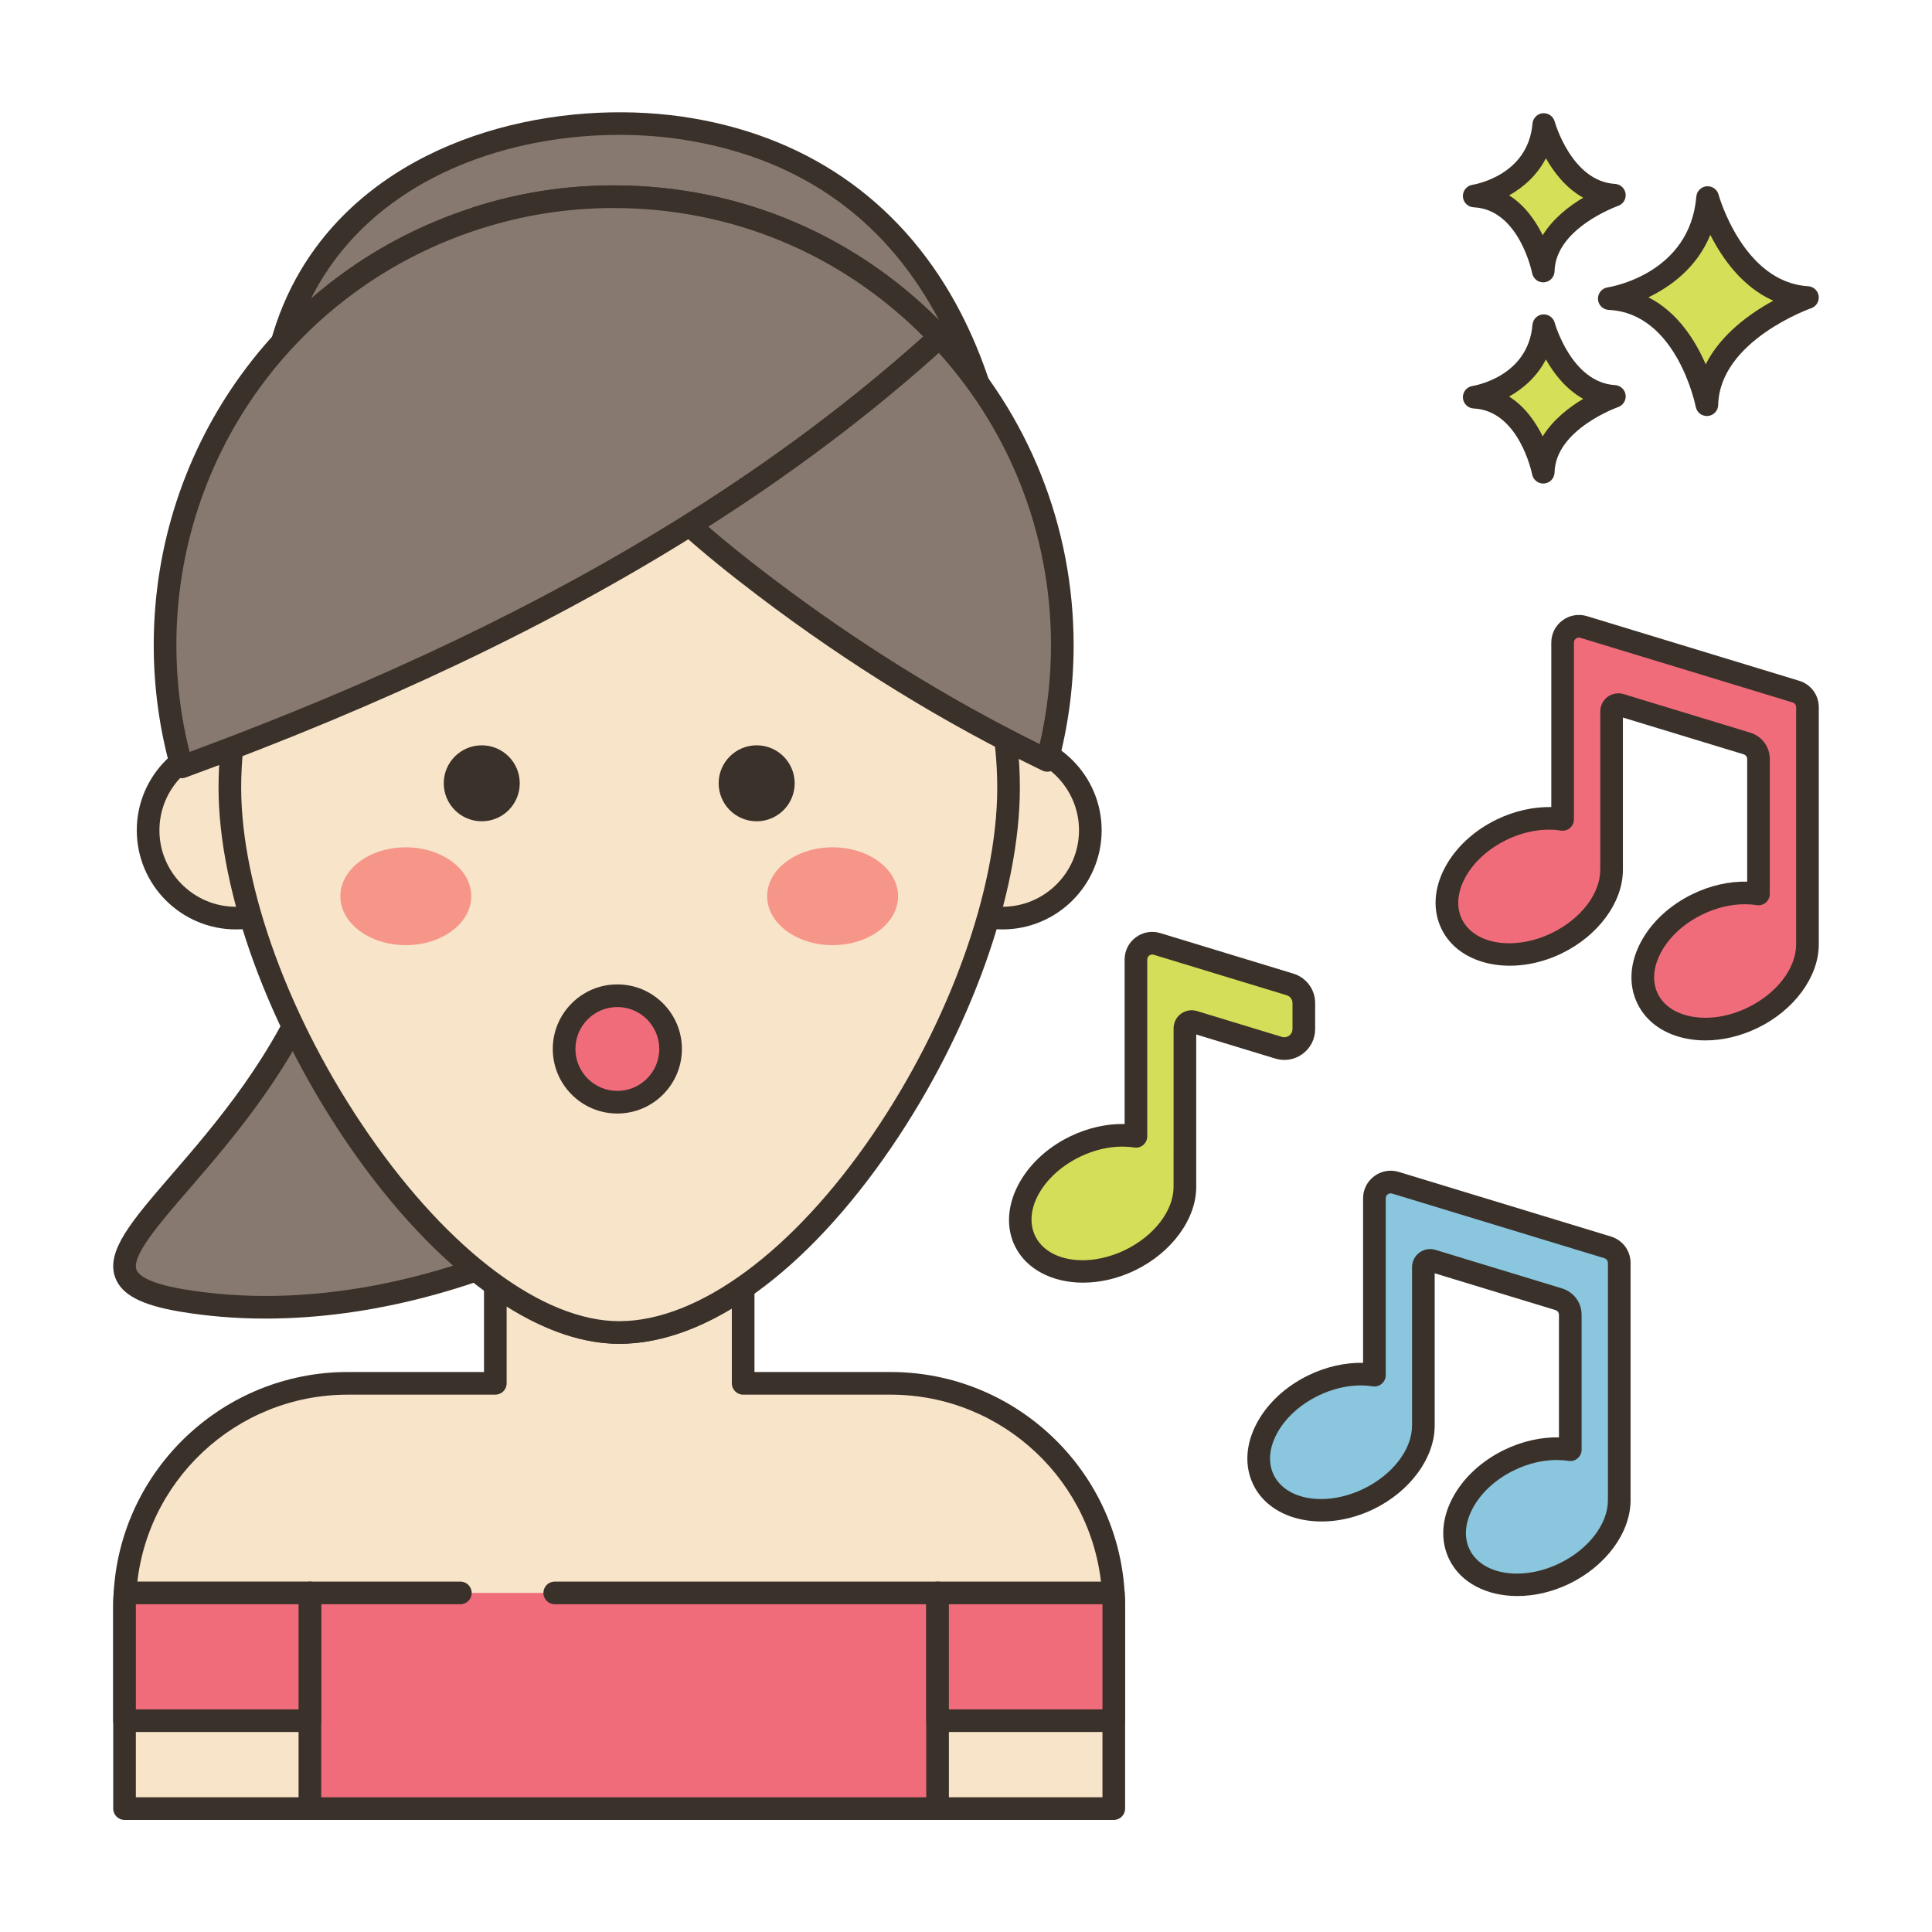 <?xml version="1.0" encoding="UTF-8"?> <svg xmlns="http://www.w3.org/2000/svg" id="Layer_1" height="512" viewBox="0 0 256 256" width="512"><g><path d="m226.269 26.176s3.41 12.659 13.229 13.246c0 0-13.107 4.525-13.328 14.202 0 0-2.58-13.572-12.932-14.059 0 .001 12.057-1.825 13.031-13.389z" fill="#d6df58"></path><path d="m226.169 55.124c-.713 0-1.335-.506-1.473-1.217-.023-.124-2.495-12.417-11.529-12.842-.771-.037-1.388-.651-1.428-1.421-.04-.771.511-1.445 1.273-1.561.441-.069 10.901-1.817 11.761-12.033.062-.725.635-1.301 1.359-1.367.735-.064 1.393.399 1.584 1.101.031.116 3.261 11.626 11.871 12.141.714.043 1.298.584 1.396 1.292s-.319 1.388-.994 1.623c-.121.042-12.126 4.311-12.319 12.819-.018.767-.61 1.396-1.375 1.459-.042.005-.084.006-.126.006zm-7.746-15.729c3.881 1.97 6.234 5.748 7.592 8.878 2.027-4.022 5.944-6.788 8.954-8.428-4.138-1.843-6.788-5.653-8.34-8.724-1.793 4.359-5.274 6.869-8.206 8.274z" fill="#3a312a"></path><path d="m204.559 43.157s2.412 8.954 9.357 9.369c0 0-9.271 3.201-9.427 10.045 0 0-1.825-9.6-9.147-9.944 0 0 8.528-1.291 9.217-9.47z" fill="#d6df58"></path><path d="m204.488 64.072c-.714 0-1.337-.507-1.473-1.22-.016-.082-1.705-8.442-7.744-8.726-.77-.037-1.388-.651-1.428-1.421-.04-.771.511-1.445 1.273-1.561.296-.047 7.368-1.243 7.946-8.114.062-.726.636-1.303 1.361-1.368.719-.062 1.392.399 1.582 1.103.041.148 2.256 7.92 7.999 8.263.714.043 1.299.584 1.396 1.293s-.32 1.388-.997 1.622c-.081.028-8.286 2.953-8.416 8.662-.018.767-.611 1.397-1.376 1.461-.04.004-.082.006-.123.006zm-4.522-11.528c2.109 1.333 3.526 3.395 4.45 5.281 1.377-2.233 3.518-3.873 5.368-4.974-2.289-1.27-3.887-3.351-4.944-5.225-1.174 2.288-3.017 3.877-4.874 4.918z" fill="#3a312a"></path><path d="m204.559 16.499s2.412 8.954 9.357 9.37c0 0-9.271 3.201-9.427 10.045 0 0-1.825-9.6-9.147-9.944 0 0 8.528-1.292 9.217-9.471z" fill="#d6df58"></path><path d="m204.488 37.414c-.714 0-1.337-.507-1.473-1.22-.016-.082-1.705-8.442-7.744-8.726-.77-.037-1.388-.651-1.428-1.421-.04-.771.511-1.445 1.273-1.561.296-.047 7.368-1.243 7.946-8.114.062-.725.636-1.303 1.361-1.368.72-.057 1.392.399 1.581 1.101.022.079 2.23 7.92 8 8.265.714.043 1.299.585 1.396 1.293.097.709-.32 1.388-.997 1.622-.081.028-8.286 2.953-8.416 8.661-.018.767-.611 1.397-1.376 1.461-.04.006-.082.007-.123.007zm-4.522-11.527c2.109 1.333 3.526 3.395 4.45 5.281 1.377-2.233 3.518-3.873 5.368-4.973-2.289-1.27-3.887-3.351-4.944-5.226-1.174 2.287-3.017 3.876-4.874 4.918z" fill="#3a312a"></path><path d="m77.14 162.233c20.926-10.831 38.97-28.479 48.137-47.553 14.712-30.615 12.955-89.552-33.682-97.521-29.823-5.096-70.11 13.577-50.585 64.61 24.202 63.257-46.888 85.425-17.062 90.522 17.504 2.991 36.288-1.309 53.192-10.058z" fill="#87796f"></path><path d="m35.184 174.719c-3.93 0-7.771-.314-11.488-.949-5.022-.858-7.625-2.252-8.439-4.52-1.25-3.483 2.225-7.506 7.484-13.597 11.645-13.485 31.137-36.054 16.869-73.348-10.109-26.421-3.713-42.343 3.432-51.048 11.892-14.489 33.083-18.263 48.806-15.576 15.891 2.715 28.155 11.631 35.465 25.785 11.839 22.921 8.618 54.508-.684 73.865-9.204 19.152-27.447 37.184-48.799 48.235l-.689-1.332.689 1.332c-14.164 7.33-28.935 11.153-42.646 11.153zm46.871-156.848c-13.121 0-27.761 4.405-36.695 15.29-9.523 11.602-10.542 28.225-2.949 48.073 14.91 38.969-5.316 62.388-17.4 76.381-3.903 4.519-7.59 8.788-6.931 10.622.219.609 1.304 1.753 6.12 2.576 16.049 2.743 34.603-.778 52.25-9.911 20.795-10.763 38.542-28.285 47.474-46.871 8.981-18.686 12.112-49.139.723-71.188-6.959-13.474-18.165-21.618-33.305-24.205-2.932-.501-6.064-.767-9.287-.767z" fill="#3a312a"></path><path d="m147.582 212.86v26.79h-131.08v-26.79c0-.6.02-1.2.06-1.79.92-15.5 13.79-27.77 29.52-27.77h19.55v-12.76h.33c5.39 3.79 10.88 6.02 16.08 6.02 5.43 0 11.02-2.21 16.43-5.95v12.69h19.54c15.73 0 28.59 12.27 29.51 27.77.04.59.06 1.19.06 1.79z" fill="#f8e4c8"></path><path d="m147.582 241.15h-131.08c-.829 0-1.5-.671-1.5-1.5v-26.79c0-.634.021-1.269.063-1.892.97-16.351 14.595-29.169 31.017-29.169h18.05v-11.26c0-.829.671-1.5 1.5-1.5h.33c.309 0 .61.095.863.273 5.423 3.814 10.543 5.747 15.217 5.747 4.88 0 10.121-1.912 15.577-5.684.459-.318 1.055-.354 1.55-.095.494.259.803.771.803 1.329v11.19h18.04c16.416 0 30.037 12.818 31.007 29.181.042.61.063 1.245.063 1.879v26.79c0 .83-.672 1.501-1.5 1.501zm-129.58-3h128.08v-25.29c0-.566-.019-1.132-.056-1.688-.879-14.794-13.184-26.372-28.014-26.372h-19.54c-.829 0-1.5-.671-1.5-1.5v-9.93c-5.142 3.114-10.154 4.69-14.93 4.69-4.696 0-9.703-1.66-14.91-4.938v10.178c0 .829-.671 1.5-1.5 1.5h-19.55c-14.836 0-27.145 11.578-28.022 26.359-.039.569-.058 1.135-.058 1.701z" fill="#3a312a"></path><path d="m61.001 211.07h-19.939v28.58h83.17v-28.58h-50.728z" fill="#f16c7a"></path><path d="m124.232 241.15h-83.17c-.829 0-1.5-.671-1.5-1.5v-28.58c0-.829.671-1.5 1.5-1.5h19.939c.829 0 1.5.671 1.5 1.5s-.671 1.5-1.5 1.5h-18.439v25.58h80.17v-25.58h-49.228c-.829 0-1.5-.671-1.5-1.5s.671-1.5 1.5-1.5h50.729c.829 0 1.5.671 1.5 1.5v28.58c-.001.829-.672 1.5-1.501 1.5z" fill="#3a312a"></path><path d="m16.562 211.07h24.5v16.93h-24.56v-15.14c0-.6.02-1.2.06-1.79z" fill="#f16c7a"></path><path d="m41.062 229.499h-24.56c-.829 0-1.5-.671-1.5-1.5v-15.14c0-.634.021-1.268.063-1.892.053-.787.708-1.399 1.497-1.399h24.5c.829 0 1.5.671 1.5 1.5v16.93c0 .83-.671 1.501-1.5 1.501zm-23.06-3h21.56v-13.93h-21.558c-.001.097-.001.193-.001.29v13.64z" fill="#3a312a"></path><path d="m147.582 212.86v15.14h-23.35v-16.93h23.29c.04.59.06 1.19.06 1.79z" fill="#f16c7a"></path><path d="m147.582 229.499h-23.35c-.829 0-1.5-.671-1.5-1.5v-16.93c0-.829.671-1.5 1.5-1.5h23.29c.789 0 1.443.611 1.496 1.399.043.623.063 1.257.063 1.892v15.14c.001.828-.671 1.499-1.499 1.499zm-21.85-3h20.35v-13.64c0-.097-.001-.193-.002-.29h-20.348z" fill="#3a312a"></path><ellipse clip-rule="evenodd" cx="31.261" cy="110.019" fill="#f8e4c8" fill-rule="evenodd" rx="11.631" ry="11.637" transform="matrix(.002 -1 1 .002 -78.822 141.054)"></ellipse><path d="m31.261 123.151c-7.244 0-13.137-5.891-13.137-13.131 0-7.241 5.894-13.131 13.137-13.131 7.244 0 13.138 5.891 13.138 13.131s-5.894 13.131-13.138 13.131zm0-23.263c-5.59 0-10.137 4.545-10.137 10.131 0 5.587 4.547 10.131 10.137 10.131s10.138-4.545 10.138-10.131-4.548-10.131-10.138-10.131z" fill="#3a312a"></path><ellipse clip-rule="evenodd" cx="132.836" cy="110.019" fill="#f8e4c8" fill-rule="evenodd" rx="11.631" ry="11.637" transform="matrix(.002 -1 1 .002 22.543 242.629)"></ellipse><path d="m132.836 123.151c-7.244 0-13.138-5.891-13.138-13.131 0-7.241 5.894-13.131 13.138-13.131s13.138 5.891 13.138 13.131-5.894 13.131-13.138 13.131zm0-23.263c-5.59 0-10.138 4.545-10.138 10.131 0 5.587 4.548 10.131 10.138 10.131s10.138-4.545 10.138-10.131-4.548-10.131-10.138-10.131z" fill="#3a312a"></path><path d="m133.638 104.373c0 28.478-27.44 72.189-51.59 72.189-23.051 0-51.59-43.711-51.59-72.189 0-28.477 23.098-51.563 51.59-51.563 28.493 0 51.59 23.086 51.59 51.563z" fill="#f8e4c8"></path><g fill="#3a312a"><path d="m82.048 178.062c-11.055 0-24.391-9.743-35.673-26.062-10.743-15.539-17.417-33.789-17.417-47.626 0-29.259 23.816-53.063 53.09-53.063s53.09 23.804 53.09 53.063c0 13.995-6.514 32.241-17 47.619-11.297 16.567-24.451 26.069-36.09 26.069zm0-123.752c-27.62 0-50.09 22.458-50.09 50.063 0 13.261 6.47 30.857 16.885 45.921 10.722 15.509 23.135 24.768 33.205 24.768 10.475 0 23.04-9.256 33.612-24.76 10.164-14.906 16.479-32.505 16.479-45.929 0-27.605-22.471-50.063-50.091-50.063z"></path><path d="m68.87 103.791c0 2.78-2.254 5.033-5.035 5.033s-5.035-2.253-5.035-5.033c0-2.779 2.254-5.033 5.035-5.033s5.035 2.254 5.035 5.033z"></path><path d="m105.298 103.791c0 2.78-2.254 5.033-5.036 5.033-2.781 0-5.035-2.253-5.035-5.033 0-2.779 2.254-5.033 5.035-5.033 2.782 0 5.036 2.254 5.036 5.033z"></path></g><path d="m62.445 118.754c0 3.579-3.884 6.481-8.674 6.481s-8.674-2.902-8.674-6.481c0-3.58 3.884-6.481 8.674-6.481s8.674 2.901 8.674 6.481z" fill="#f59689"></path><path d="m119 118.754c0 3.579-3.883 6.481-8.674 6.481s-8.674-2.902-8.674-6.481c0-3.58 3.884-6.481 8.674-6.481 4.791 0 8.674 2.901 8.674 6.481z" fill="#f59689"></path><path d="m140.761 85.475c0 5.283-.688 10.404-1.987 15.279-13.214-6.367-25.783-14.184-37.428-23.021-3.416-2.588-6.779-5.283-9.991-8.139-3.942-3.457-7.67-7.183-11.033-11.221-7.316-8.805-12.687-18.919-17.232-29.453 5.737-1.858 11.86-2.856 18.22-2.856 17.006 0 32.347 7.14 43.186 18.586 10.088 10.642 16.265 25.009 16.265 40.825z" fill="#87796f"></path><path d="m138.773 102.254c-.223 0-.445-.05-.651-.149-12.981-6.255-25.659-14.053-37.683-23.177-3.837-2.907-7.135-5.593-10.081-8.213-4.207-3.689-7.973-7.521-11.189-11.382-6.517-7.843-12.063-17.318-17.457-29.818-.167-.388-.163-.828.011-1.213s.503-.678.904-.809c6.003-1.943 12.288-2.929 18.682-2.929 16.915 0 32.639 6.767 44.276 19.055 10.753 11.343 16.676 26.208 16.676 41.855 0 5.321-.686 10.592-2.039 15.665-.115.432-.417.79-.823.977-.198.093-.412.138-.626.138zm-73.637-72.394c5.065 11.474 10.279 20.261 16.339 27.555 3.114 3.74 6.771 7.459 10.868 11.051 2.895 2.574 6.133 5.212 9.908 8.071 11.353 8.615 23.292 16.029 35.515 22.057.992-4.272 1.495-8.677 1.495-13.12 0-14.875-5.63-29.007-15.854-39.791-11.064-11.683-26.014-18.118-42.097-18.118-5.519 0-10.952.771-16.174 2.295z" fill="#3a312a"></path><path d="m124.496 44.651c-10.227 9.32-21.357 17.566-33.142 24.943-20.894 13.089-43.809 23.418-67.261 32.019-1.45-5.132-2.224-10.544-2.224-16.138 0-26.457 17.307-48.876 41.22-56.554 5.737-1.858 11.86-2.856 18.22-2.856 17.007 0 32.348 7.14 43.187 18.586z" fill="#87796f"></path><path d="m24.093 103.113c-.235 0-.469-.055-.682-.164-.372-.19-.648-.526-.761-.928-1.513-5.354-2.28-10.921-2.28-16.546 0-26.565 16.984-49.866 42.262-57.982 5.999-1.942 12.285-2.928 18.679-2.928 16.915 0 32.639 6.767 44.276 19.055.277.293.424.684.41 1.086-.015.402-.191.782-.489 1.054-9.83 8.958-21.053 17.405-33.356 25.105-19.14 11.989-41.232 22.507-67.54 32.155-.17.062-.344.093-.519.093zm57.217-75.548c-6.08 0-12.055.937-17.758 2.783-24.036 7.717-40.182 29.87-40.182 55.127 0 4.802.587 9.558 1.748 14.162 25.434-9.42 46.853-19.67 65.44-31.313 11.675-7.308 22.358-15.29 31.779-23.742-10.948-10.987-25.457-17.017-41.027-17.017z" fill="#3a312a"></path><circle cx="81.801" cy="138.993" fill="#f16c7a" r="7.055"></circle><path d="m81.801 147.548c-4.717 0-8.555-3.838-8.555-8.556 0-4.717 3.838-8.555 8.555-8.555 4.718 0 8.556 3.838 8.556 8.555-.001 4.718-3.838 8.556-8.556 8.556zm0-14.11c-3.063 0-5.555 2.492-5.555 5.555s2.492 5.556 5.555 5.556 5.556-2.492 5.556-5.556c-.001-3.063-2.493-5.555-5.556-5.555z" fill="#3a312a"></path><path d="m209.847 83.08c-1.389-.423-2.793.616-2.793 2.069v23.425c-2.46-.386-5.324.032-8.061 1.355-5.678 2.746-8.65 8.342-6.64 12.499 2.011 4.157 8.243 5.3 13.921 2.554 4.481-2.168 7.275-6.11 7.266-9.72h.003v-21c0-.602.581-1.032 1.157-.857l16.777 5.109c.911.277 1.533 1.117 1.533 2.069v17.87c-2.46-.386-5.324.032-8.061 1.355-5.678 2.746-8.65 8.342-6.64 12.499 2.011 4.157 8.243 5.301 13.921 2.554 4.481-2.167 7.275-6.11 7.266-9.72h.003v-31.429c0-.952-.622-1.792-1.533-2.069z" fill="#f16c7a"></path><path d="m225.977 137.86c-.801 0-1.589-.069-2.354-.209-3.111-.571-5.479-2.236-6.665-4.688s-1.022-5.341.463-8.136c1.402-2.64 3.844-4.901 6.874-6.367 2.332-1.128 4.822-1.688 7.214-1.639v-16.236c0-.294-.188-.548-.47-.634l-15.996-4.872v20.184c0 .034-.001.067-.003.101-.042 4.239-3.288 8.636-8.112 10.97-6.411 3.101-13.557 1.644-15.925-3.252-1.186-2.453-1.021-5.342.463-8.136 1.402-2.64 3.844-4.901 6.874-6.367 2.333-1.128 4.844-1.683 7.214-1.639v-21.791c0-1.172.54-2.245 1.482-2.943s2.127-.901 3.248-.561l28.117 8.563c1.554.473 2.597 1.881 2.597 3.504v31.431c0 .034-.001.067-.003.101-.043 4.24-3.289 8.637-8.112 10.97-2.242 1.084-4.627 1.646-6.906 1.646zm5.218-18.044c-1.83 0-3.767.46-5.594 1.344-2.462 1.191-4.426 2.993-5.531 5.074-1.024 1.927-1.17 3.853-.411 5.421.759 1.569 2.358 2.65 4.506 3.044 2.316.424 4.949.004 7.411-1.187 3.847-1.861 6.427-5.223 6.419-8.366 0-.032.001-.065.003-.097v-31.337c0-.294-.189-.549-.471-.634l-28.117-8.563c-.001 0-.001 0-.001 0-.279-.085-.488.027-.587.101-.101.074-.269.242-.269.533v23.425c0 .438-.191.855-.525 1.14-.332.285-.773.412-1.207.342-2.26-.354-4.809.08-7.175 1.224-2.462 1.19-4.426 2.992-5.531 5.073-1.024 1.928-1.17 3.853-.411 5.422 1.647 3.405 6.992 4.24 11.917 1.857 3.848-1.861 6.428-5.223 6.419-8.365 0-.033.001-.065.003-.098v-20.906c0-.756.362-1.476.97-1.925s1.401-.585 2.124-.367l16.776 5.109c1.553.473 2.596 1.881 2.596 3.504v17.87c0 .438-.191.855-.525 1.14-.333.285-.774.411-1.207.342-.514-.08-1.044-.12-1.582-.12z" fill="#3a312a"></path><path d="m184.908 156.721c-1.389-.423-2.793.616-2.793 2.069v23.425c-2.46-.386-5.324.032-8.061 1.355-5.678 2.746-8.65 8.342-6.64 12.499s8.243 5.301 13.921 2.554c4.481-2.167 7.275-6.11 7.266-9.72h.003v-21c0-.602.581-1.032 1.157-.857l16.777 5.109c.91.277 1.533 1.117 1.533 2.069v17.87c-2.46-.386-5.324.032-8.061 1.355-5.678 2.746-8.65 8.342-6.64 12.499 2.011 4.157 8.243 5.301 13.921 2.554 4.482-2.168 7.275-6.11 7.266-9.72h.003v-31.431c0-.952-.622-1.792-1.533-2.069z" fill="#8ac6dd"></path><path d="m201.071 211.484c-4.018 0-7.526-1.727-9.052-4.881-1.185-2.452-1.021-5.341.463-8.136 1.402-2.64 3.844-4.901 6.874-6.367 2.334-1.128 4.849-1.691 7.214-1.639v-16.236c0-.294-.189-.548-.47-.634l-15.996-4.872v20.185c0 .034-.001.067-.003.101-.042 4.239-3.288 8.636-8.112 10.97-6.411 3.101-13.557 1.645-15.925-3.251-1.186-2.453-1.021-5.342.463-8.136 1.402-2.64 3.844-4.901 6.874-6.367 2.334-1.128 4.847-1.687 7.214-1.639v-21.792c0-1.172.54-2.245 1.482-2.943s2.127-.901 3.248-.561l28.117 8.563c1.554.474 2.597 1.882 2.597 3.504v31.431c0 .034-.001.067-.003.1-.041 4.24-3.288 8.637-8.112 10.97-2.281 1.104-4.654 1.63-6.873 1.63zm5.186-18.027c-1.829 0-3.766.46-5.594 1.345-2.462 1.19-4.426 2.992-5.531 5.074-1.024 1.927-1.17 3.853-.411 5.421 1.647 3.405 6.993 4.241 11.917 1.857 3.848-1.861 6.428-5.223 6.419-8.365 0-.033.001-.066.003-.098v-31.337c0-.294-.189-.549-.471-.635l-28.117-8.562c-.001 0-.001 0-.001 0-.278-.086-.487.028-.587.101-.101.074-.269.242-.269.533v23.425c0 .438-.191.855-.525 1.14-.332.285-.773.411-1.207.342-2.259-.354-4.809.08-7.175 1.224-2.462 1.19-4.426 2.992-5.531 5.073-1.025 1.928-1.17 3.853-.411 5.422 1.648 3.405 6.993 4.241 11.917 1.857 3.848-1.861 6.428-5.223 6.419-8.365 0-.033.001-.065.003-.098v-20.906c0-.755.362-1.475.97-1.925.606-.45 1.4-.588 2.124-.367l16.777 5.109c1.552.473 2.595 1.881 2.595 3.504v17.87c0 .438-.191.855-.525 1.14-.333.286-.774.41-1.207.342-.515-.081-1.044-.121-1.582-.121z" fill="#3a312a"></path><path d="m170.93 130.442-17.62-5.366c-1.389-.423-2.793.616-2.793 2.069v23.425c-2.46-.386-5.324.032-8.061 1.355-5.678 2.746-8.65 8.342-6.64 12.499 2.011 4.157 8.243 5.3 13.921 2.554 4.481-2.168 7.275-6.11 7.266-9.72h.003v-21c0-.602.581-1.032 1.157-.857l11.26 3.429c1.662.506 3.341-.737 3.341-2.475v-3.44c-.001-1.137-.745-2.141-1.834-2.473z" fill="#d5de58"></path><path d="m143.519 169.959c-4.019 0-7.527-1.728-9.053-4.881-2.366-4.896.925-11.401 7.338-14.503 2.332-1.128 4.822-1.687 7.214-1.639v-21.791c0-1.172.54-2.245 1.482-2.943s2.128-.902 3.246-.561l17.62 5.366c1.733.528 2.898 2.099 2.898 3.91v3.44c0 1.309-.603 2.505-1.654 3.284s-2.371 1.007-3.624.626l-10.48-3.191v20.184c.008 4.268-3.253 8.718-8.115 11.07-2.282 1.103-4.655 1.629-6.872 1.629zm5.185-18.028c-1.83 0-3.767.46-5.594 1.344-4.924 2.382-7.59 7.09-5.943 10.496 1.647 3.404 6.992 4.24 11.917 1.857 3.848-1.861 6.428-5.223 6.42-8.366l.002-21.003c0-.756.362-1.475.969-1.925s1.4-.588 2.125-.367l11.26 3.429c.335.101.684.04.965-.166.279-.207.439-.525.439-.874v-3.44c0-.481-.31-.899-.771-1.04l-17.62-5.366c-.279-.085-.488.027-.587.102-.101.074-.269.242-.269.532v23.425c0 .439-.191.855-.525 1.14-.332.286-.773.411-1.207.342-.514-.08-1.043-.12-1.581-.12z" fill="#3a312a"></path></g></svg> 